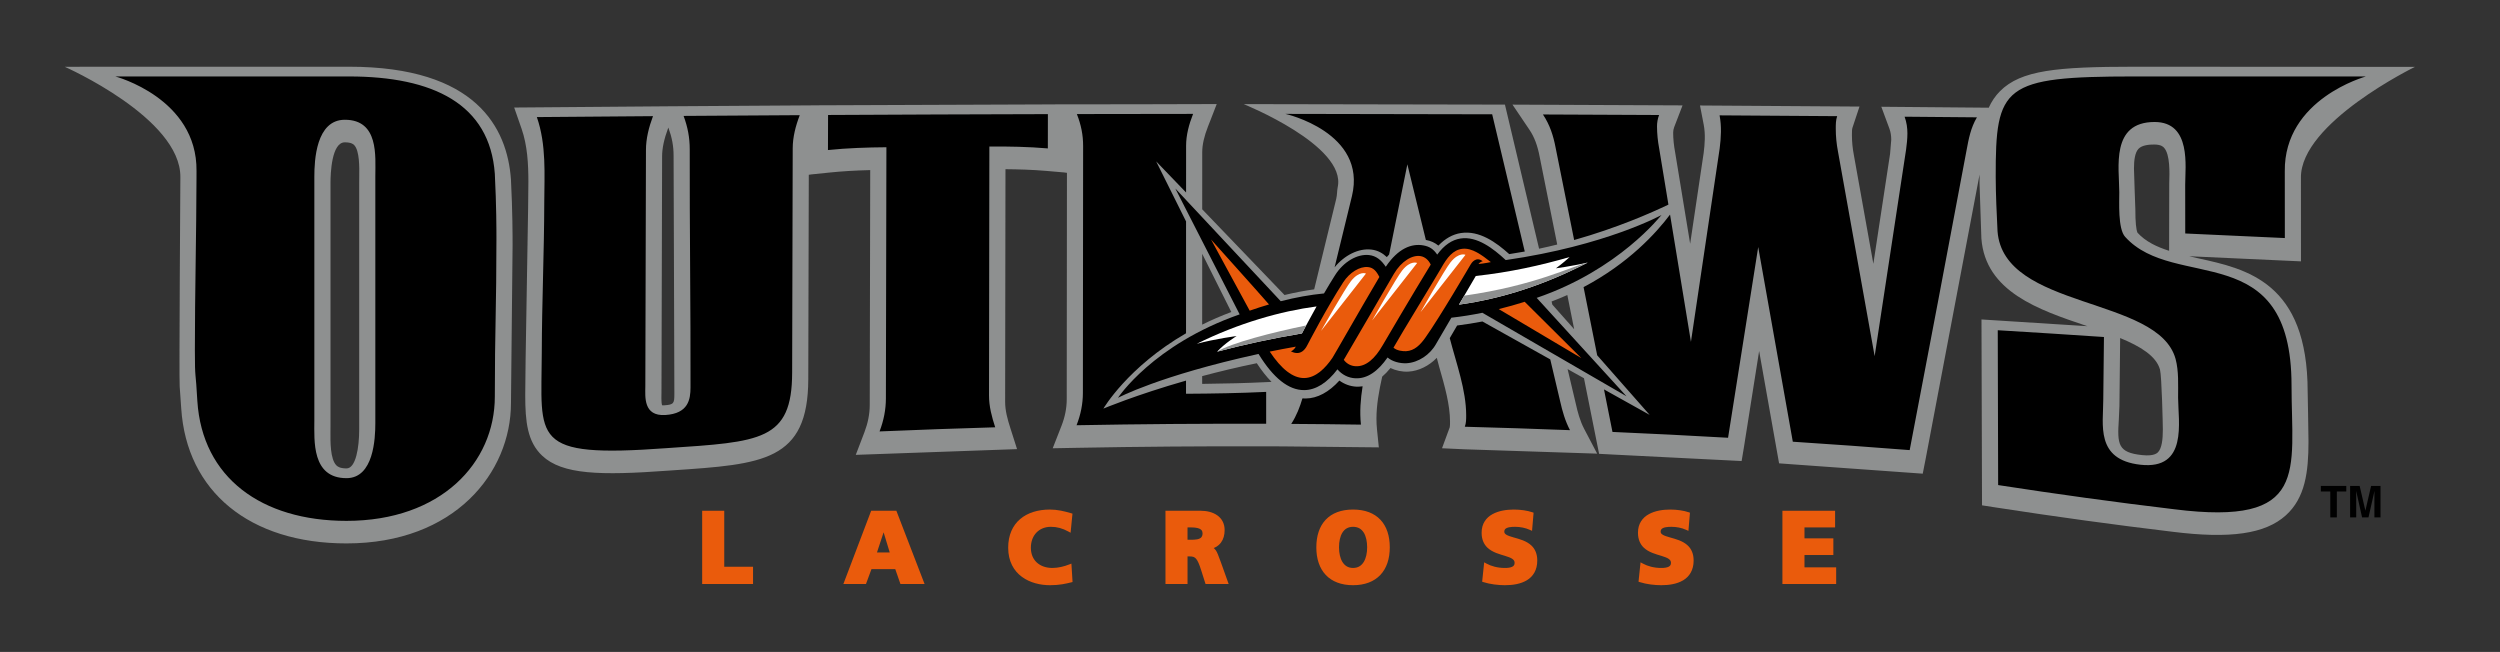 <?xml version="1.0" encoding="utf-8"?>
<!-- Generator: Adobe Illustrator 16.0.0, SVG Export Plug-In . SVG Version: 6.00 Build 0)  -->
<!DOCTYPE svg PUBLIC "-//W3C//DTD SVG 1.1//EN" "http://www.w3.org/Graphics/SVG/1.1/DTD/svg11.dtd">
<svg version="1.1" id="Layer_1" xmlns="http://www.w3.org/2000/svg" xmlns:xlink="http://www.w3.org/1999/xlink" x="0px" y="0px"
	 width="1024px" height="267.025px" viewBox="0 0 1024 267.025" enable-background="new 0 0 1024 267.025" xml:space="preserve">
<rect x="0" y="0" width="1024" height="267.025" fill="#333333" stroke="none"/>
<g id="Layer_2_1_">
	<g>
		<path fill="#8E9090" d="M989.164,27.392l-115.116-0.064c-31.653,0.022-46.269,1.423-54.838,10.015
			c-1.971,1.977-3.467,4.236-4.625,6.774c-2.323-0.021-43.998-0.389-43.998-0.389l3.328,8.995c0.493,1.339,0.743,2.866,0.743,4.531
			l-0.486,5.789c0.009-0.067-3.492,22.974-6.846,45.014c-3.982-22.213-7.992-44.602-7.992-44.602
			c-0.524-2.754-0.783-5.448-0.783-8.064V55.3c0-1.297,0-2.343,0.225-3.005l2.87-8.645l-65.327-0.443l1.529,7.913
			c0.756,3.922,0.412,8.014-0.022,11.5c0.003-0.07-2.711,18.232-5.541,37.238c-3.078-18.731-6.17-37.569-6.17-37.569
			c-0.521-2.762-0.775-5.376-0.79-7.923v-0.021c0-0.723,0.156-1.588,0.408-2.242l3.436-8.938l-69.656-0.312l6.989,10.361
			c1.958,2.913,3.279,6.41,4.149,11.019l7.188,35.921c-2.424,0.604-4.904,1.178-7.433,1.715
			c-7.077-29.889-13.984-59.03-13.984-59.03l-5.21-0.004l-101.806-0.195c0,0,42.195,16.965,38.522,34.013
			c-0.317,1.474-0.198,3.102-0.6,4.756l-9.038,37.103c-3.949,0.548-8.007,1.318-12.147,2.323
			c-1.229-1.32-19.137-19.946-33.718-35.107c0.003-13.466,0.009-23.383,0.009-23.383c0-3.062,0.784-6.536,2.398-10.635
			c0,0,0.612-1.538,1.037-2.624l2.498-6.465l-30.542,0.084c-13.172,0.012-29.395,0.036-31.988,0.039v-0.01l-4.469,0.018v0.006
			c-0.956,0.002-98.796,0.384-98.796,0.384v0.013c-2.515,0.016-54.308,0.354-55.569,0.362v-0.003l-6.489,0.052
			c-1.358,0.012-59.903,0.484-59.903,0.484l3.036,8.712c2.373,6.817,2.78,14.305,2.78,21.777c0,1.961-0.025,3.921-0.057,5.865
			l-0.054,5.095l-1.021,61.542l-0.088,8.152c-0.031,2.326-0.068,4.552-0.068,6.666c0,10.905,0.88,19.075,6.942,24.801
			c8.229,7.762,23.79,8.146,51.48,6.126l2.011-0.141c36.906-2.479,55.432-3.729,55.5-37.368l0.206-83.692l1.215-0.163l7.314-0.752
			c5.004-0.519,10.305-0.837,16.635-1.002c-0.022,11.767-0.197,96.223-0.197,96.223c-0.003,3.635-0.731,7.367-2.157,11.096
			l-3.562,9.322l66.062-2.349l-2.664-8.345c-1.33-4.093-2.22-7.536-2.22-11.017c0-0.016,0.125-86.114,0.137-95.295
			c5.171,0.052,10.865,0.193,16.776,0.703l7.177,0.622l1.225,0.161c-0.024,24.303-0.088,92.864-0.088,92.864
			c-0.013,3.53-0.729,7.156-2.136,10.744l-3.61,9.218l9.892-0.188c25.485-0.481,51.567-0.688,77.52-0.615l6.627,0.025
			c1.533,0.016,39.542,0.408,39.542,0.408l-0.752-7.382c-0.151-1.452-0.223-2.907-0.223-4.372c0-5.604,1.031-11.317,2.354-17.219
			c1.161-1.002,2.296-2.177,3.397-3.529c2.154,1.043,4.74,1.609,7.311,1.474c4.237-0.229,8.522-2.383,11.657-5.658
			c0.562,2.12,1,3.777,1,3.777c2.268,7.914,4.403,15.391,4.419,22.354c0,0.774,0,1.955-0.116,2.316l-3.166,8.598l9.146,0.422
			l54.406,1.784l-5.289-10.079c-1.756-3.312-2.745-7.145-3.404-10.109c-0.006-0.021-1.333-5.634-3.423-14.443
			c2.255,1.259,4.504,2.514,6.712,3.744l6.191,30.961l5.189,0.274l53.195,2.68l0.974-5.861c0,0,3.1-19.603,6.196-39.215
			c3.629,20.455,8.169,46.019,8.169,46.019l5.188,0.383l53.654,3.848l1.137-5.765c0,0,20.034-105.63,22.146-116.771
			c0,0.732-0.014,1.419-0.014,2.173c0,0.447,0,1.348,0,1.565l0.754,22.467c1.654,21.851,23.6,29.243,42.967,35.771l0.477,0.153
			c-10.031-0.637-43.401-2.76-43.401-2.76l0.218,76.137l5.591,0.868c25.019,3.858,48.673,7.112,72.326,9.942
			c23.733,2.986,38.1,0.915,46.544-6.728c7.938-7.178,9.263-17.78,9.263-30.229c0-3.014-0.338-20.38-0.338-20.38
			c-0.03-44.848-24.927-50.298-44.926-54.671c-1.229-0.271-2.407-0.558-3.611-0.832c3.449,0.16,45.797,2.097,45.797,2.097
			l-0.018-34.219C942.199,50.278,989.164,27.392,989.164,27.392z M272.122,166.016c-0.608,0.038-0.755,0.003-0.943-0.034
			c-0.2-0.646-0.268-1.765-0.268-2.801c0-0.469,0.006-0.894,0.012-1.225l0.017-1.094l0.258-96.784c0-3.354,0.806-7.128,2.458-11.576
			l0.09-0.242l0.054,0.138c1.433,3.865,2.101,7.461,2.101,11.3l0.163,48.131l0.156,49.446
			C276.213,165.117,276.097,165.76,272.122,166.016z M492.423,103.962c5.771,11.576,10.887,21.818,11.923,23.842
			c-4.271,1.586-8.236,3.332-11.936,5.165C492.414,124.063,492.417,113.83,492.423,103.962z M518.304,156.538
			c-7.724,0.372-16.137,0.59-25.897,0.702c0-0.764,0-1.845,0-3.181c6.852-1.833,14.365-3.646,22.373-5.287
			c1.974,3.016,3.99,5.564,6.046,7.648L518.304,156.538z M635.83,124.762c-0.098-0.424-0.196-0.843-0.3-1.269
			c2.227-0.844,4.378-1.726,6.448-2.65l2.799,14C640.849,130.394,637.601,126.73,635.83,124.762z M883.816,185.34
			c-1.381,1.3-4.24,1.3-6.399,1.071c-9.962-1.043-10.221-4.354-9.543-14.649l0.241-5.496l0.275-25.539c0,0,0.017-1.224,0.023-2.267
			c8.188,3.366,14.782,7.335,16.322,12.928c0.712,2.637,1.165,22.623,1.165,24.591C885.903,179.869,885.502,183.741,883.816,185.34z
			 M888.52,75.028c0,0-0.051,25.854-0.051,27.704c-5.09-1.625-9.621-3.779-12.935-7.39c-0.59-1.255-0.896-4.464-0.896-9.631
			c0-0.729-0.565-14.495-0.565-16.678c0-3.368,0.393-6.524,1.854-8.078c1.409-1.494,4.326-1.783,6.526-1.756
			c2.712,0.029,3.555,0.915,3.872,1.252C888.932,63.173,888.662,70.883,888.52,75.028z M142.928,27.326L26.5,27.349
			c0,0,47.63,21.009,47.381,45.236c0,0.07-0.562,82.714-0.281,85.701l0.627,8.923c2.183,34.184,28.122,55.374,67.695,55.374
			c44.233,0,67.374-28.924,67.374-57.504l0.659-64.455c0-3.833,0-14.016-0.668-27.118C207.784,52.367,195.062,27.326,142.928,27.326
			z M147.144,72.509l-0.019,2.265v101.155c0,7.354-1.365,15.939-5.203,15.939c-2.892,0-3.834-0.949-4.141-1.256
			c-2.53-2.55-2.464-9.683-2.423-13.936l0.013-1.771v-99.91c0-3.913,0.425-16.698,5.874-16.698c2.714,0,3.532,0.834,3.807,1.104
			C147.3,61.688,147.203,68.463,147.144,72.509z"/>
		<polygon points="961.04,199.031 961.04,201.317 957.167,201.317 957.167,211.929 954.488,211.929 954.488,201.317 
			950.616,201.317 950.616,199.031 		"/>
		<path d="M971.2,199.031h3.86v12.896h-2.498v-8.722c0-0.25,0-0.604,0.007-1.058c0.009-0.453,0.012-0.804,0.012-1.04l-2.447,10.817
			h-2.624l-2.424-10.817c0,0.236,0,0.587,0.008,1.04c0.006,0.452,0.012,0.808,0.012,1.058v8.722h-2.497v-12.896h3.905l2.347,10.141
			L971.2,199.031z"/>
		<path d="M142.928,31.315c-3.342,0-95.648,0.015-95.648,0.015s33.528,8.878,33.212,38.695c0,1.535-0.006,2.531-0.006,2.696
			c-0.054,23.553-0.666,47.106-0.666,70.66c0,12.917,0.332,7.914,1.012,20.849c2.008,31.437,26.32,49.117,61.09,49.117
			c38.762,0,60.759-23.828,60.759-50.896c0-27.378,0.659-36.818,0.659-64.45c0-3.88,0-13.853-0.659-26.785
			C200.642,42.572,177.361,31.315,142.928,31.315z M153.736,72.14v101.168c0,6.34-0.684,22.545-11.814,22.545
			c-14.334,0-13.166-15.475-13.166-23.578V72.367c0-6.601,0.675-23.312,12.488-23.312C155.226,49.054,153.736,64.029,153.736,72.14z
			 M679.585,60.737c-0.565-2.995-0.858-5.985-0.874-8.968c-0.01-1.491,0.274-3.174,0.849-4.664
			c-15.852-0.081-31.722-0.152-47.575-0.217c2.855,4.25,4.291,8.863,5.169,13.481c2.534,12.62,5.072,25.273,7.611,37.943
			c17.603-4.967,31.535-11.104,38.618-14.507C682.114,76.116,680.85,68.412,679.585,60.737z M618.183,104.084
			c2.146-0.318,4.268-0.678,6.358-1.062c-4.453-18.793-8.9-37.527-13.344-56.206c-28.231-0.087-56.456-0.148-84.689-0.166
			c0-0.012,33.536,7.573,27.249,33.675c-2.366,9.73-4.74,19.441-7.105,29.166c4.045-4.97,9.803-7.835,14.982-7.274
			c2.835,0.312,4.854,1.61,6.408,3.088c0.312-0.373,0.631-0.718,0.942-1.057c2.487-12.308,4.978-24.608,7.47-36.938
			c2.53,10.299,5.053,20.646,7.577,30.975l0.084,0.013c2.008,0.363,3.625,1.138,5.046,2.299c2.755-2.873,5.841-4.628,9.232-5.146
			C605.941,94.299,612.817,99.255,618.183,104.084z M282.515,61.187c-0.075,32.448,0.406,65.051,0.319,97.484
			c-0.007,4.962-0.884,10.718-10.293,11.315c-9.122,0.581-8.235-7.549-8.213-11.777c0.075-32.261,0.168-64.521,0.256-96.772
			c0-4.62,1.158-9.253,2.876-13.863c-15.842,0.108-31.713,0.241-47.565,0.383c3.953,11.367,3.08,23.536,3.036,34.933
			c-0.05,20.428-0.968,41.103-1.021,61.539c-0.081,35.661-5.24,43.262,51.175,39.128c38.478-2.599,51.322-2.942,51.378-30.924
			c0.075-30.651,0.15-61.295,0.231-91.937c0.016-4.5,1.159-9.033,2.886-13.524c-15.871,0.087-31.723,0.187-47.581,0.305
			C281.694,52.038,282.528,56.42,282.515,61.187z M339.133,61.457c7.988-0.826,15.958-1.077,23.94-1.145
			c-0.062,34.312-0.136,68.642-0.209,102.961c-0.009,4.44-0.868,8.918-2.597,13.438c15.786-0.671,31.573-1.229,47.368-1.689
			c-1.412-4.354-2.548-8.545-2.536-13.115c0.062-33.966,0.088-67.929,0.146-101.896c7.994-0.047,15.964,0.092,23.952,0.781
			c0-4.685,0.013-9.365,0.019-14.047c-30.017,0.071-60.034,0.189-90.039,0.351C339.164,51.877,339.146,56.669,339.133,61.457z
			 M781.273,54.627c0,2.35-0.268,4.483-0.541,6.633c-4.281,28.396-8.584,56.598-12.876,84.629
			c-5.014-28.165-10.023-56.121-15.033-83.889c-0.587-3.086-0.889-6.165-0.889-9.236c0-1.727-0.013-3.46,0.562-5.184
			c-16.045-0.122-32.093-0.234-48.154-0.333c0.867,4.529,0.605,9.044,0.037,13.561c-3.916,26.521-7.839,52.919-11.771,79.206
			c-2.854-17.431-5.702-34.792-8.555-52.123c-5.648,7.523-16.961,19.975-35.424,29.711c1.855,9.292,3.717,18.604,5.58,27.927
			c10.6,12.021,21.492,24.408,21.492,24.408s-8.091-4.516-18.706-10.441c1.159,5.806,2.312,11.604,3.473,17.426
			c15.78,0.688,31.563,1.479,47.349,2.386c4.113-25.913,8.229-51.952,12.345-78.12c4.722,26.417,9.453,53,14.172,79.738
			c15.961,1.039,31.905,2.186,47.868,3.438c7.762-40.471,15.541-81.428,23.317-122.911c0.838-4.528,1.67-9.057,4.229-13.393
			c-9.877-0.094-19.759-0.178-29.624-0.259C780.985,50.148,781.273,52.488,781.273,54.627z M634.99,147.21
			c-14.362-8.021-27.156-15.171-27.787-15.533c-3.454,0.674-6.921,1.221-10.362,1.649c-0.719,1.229-1.924,3.291-3.021,5.174
			c2.714,10.438,6.708,21.245,6.727,31.551c0,1.646,0,3.285-0.567,4.74c14.358,0.381,28.736,0.85,43.092,1.405
			c-1.999-3.778-3.145-7.869-4.019-11.771C637.697,158.678,636.345,152.947,634.99,147.21z M555.54,158.377
			c-2.525-0.131-4.89-1.021-6.927-2.495c-4.252,4.693-8.974,7.311-13.837,7.343c-0.436,0.003-0.868-0.013-1.301-0.048
			c-1.056,3.545-2.399,7.064-4.577,10.453c9.513,0.056,19.029,0.156,28.541,0.299c-0.562-5.252-0.153-10.486,0.684-15.707
			C557.273,158.349,556.415,158.421,555.54,158.377z M485.791,155.895c-20.667,5.905-33.842,11.473-33.842,11.473
			s9.909-17.021,33.849-30.854c0.006-15.27,0.009-30.539,0.012-45.809c-6.521-13.099-12.251-24.603-12.251-24.603
			s5.169,5.374,12.259,12.745c0.003-6.381,0.003-12.759,0.007-19.139c0-4.343,1.143-8.7,2.861-13.058
			c-15.866,0.007-31.726,0.031-47.602,0.069c1.717,4.354,2.573,8.542,2.561,13.097c-0.036,33.734-0.057,67.469-0.094,101.207
			c-0.013,4.362-0.868,8.751-2.592,13.157c25.889-0.49,51.771-0.688,77.66-0.607c0-4.35,0-8.688,0-13.056
			c-10.854,0.515-21.704,0.705-32.828,0.77C485.791,159.488,485.791,157.691,485.791,155.895z M969.034,31.327
			c0,0-92.032-0.015-94.986-0.015c-53.657,0.039-56.692,3.802-56.604,41.235c0.029,7.306,0.387,14.855,0.745,22.174
			c2.445,32.244,65.826,26.478,72.924,52.287c1.359,5.04,1.021,10.692,1.035,15.874c0.025,9.865,4.099,29.652-15.435,27.473
			c-18.549-2.066-15.188-16.515-15.215-26.708c0.102-8.529,0.194-17.067,0.278-25.611c-14.498-0.987-28.98-1.899-43.498-2.773
			c0.057,21.146,0.119,42.284,0.162,63.42c23.951,3.697,47.873,7.014,72.101,9.905c55.526,6.999,48.087-15.515,48.069-50.76
			c-0.031-61.044-47.868-38.281-68.145-60.813c-3.042-3.29-2.379-14.428-2.406-18.312c-0.021-9.999-3.613-28.738,14.467-28.738
			c15.18,0,12.507,18.472,12.53,25.634c0,6.67,0,13.351,0.02,20.032c13.601,0.588,27.214,1.215,40.798,1.874
			c-0.006-9.104-0.025-18.202-0.025-27.3C935.501,40.421,969.021,31.385,969.034,31.327z"/>
		<path d="M680.56,88.063c0,0-22.719,12.547-63.818,18.463c-5.083-4.718-11.722-9.873-18.493-8.839
			c-3.562,0.543-6.773,2.771-9.568,6.605c-1.543-2.288-3.183-3.325-5.647-3.771c-4.882-0.874-10.327,1.196-15.412,8.719v0.051
			c-1.87-2.806-3.947-4.496-6.876-4.819c-4.831-0.521-10.396,2.747-13.835,8.141c-1.521,2.383-3.088,4.985-4.597,7.579
			c-5.68,0.555-11.588,1.616-17.721,3.188l-43.181-46.158l26.348,51.547c-35.571,12.413-49.844,34.185-49.844,34.185
			s16.798-9.052,57.58-17.978c6.043,9.868,12.32,14.859,18.688,14.815c4.802-0.031,9.44-2.979,13.626-8.507
			c1.888,2.2,4.427,3.516,7.3,3.661c4.941,0.265,9.313-2.889,13.235-8.517c1.918,1.671,5.055,2.499,7.783,2.355
			c4.783-0.262,9.662-3.479,12.143-8.013l6.212-10.634c4.25-0.479,8.5-1.158,12.743-2.029l0.081,0.08l58.904,34.128l-36.785-40.306
			C663.215,110.447,680.2,88.332,680.56,88.063z"/>
		<path fill="#FFFFFF" d="M637.289,109.906c0,0,2.816-2.02,5.633-4.625c-11.904,3.447-24.646,6.271-38.436,7.756
			c-0.957,1.627-6.587,11.237-6.587,11.237l-0.302,0.508c18.037-2.512,35.479-8.323,52.726-17.233
			C643.685,109.051,637.289,109.906,637.289,109.906z"/>
		<path fill="#FFFFFF" d="M490.197,140.822c7.652-2.069,16.321-3.174,16.321-3.174s-4.759,2.857-7.993,6.398
			c10.955-2.913,22.629-5.442,34.749-7.479c0.944-1.806,3.22-6.103,5.994-11.056C524.684,127.436,507.376,132.292,490.197,140.822z"
			/>
		<path fill="#EA5B0C" d="M496.046,98.106c0,0,19.049,21.188,23.734,26.599c-2.601,0.766-5.234,1.607-7.907,2.545
			C510.508,124.772,496.046,98.106,496.046,98.106z M566.365,141.386c0.521-0.946,12.729-21.715,19.664-33.003
			c-0.899-1.903-2.354-3.152-4.115-3.468c-3.336-0.6-7.858,1.942-11.006,7.317c-3.188,5.446-13.441,23.162-20.499,35.163
			c1.196,1.587,2.873,2.505,4.875,2.611C559.426,150.227,563.139,146.991,566.365,141.386z M624.566,123.604
			c-3.542,1.118-7.104,2.118-10.677,3.001c7.748,4.636,33.841,20.081,33.841,20.081l-23.039-22.895L624.566,123.604z
			 M560.365,109.395c-3.416-0.367-7.563,2.205-10.174,6.214c-6.767,10.421-14.63,25.611-14.63,25.611
			c-0.312,0.562-2.211,5.104-6.818,2.68c0,0,1.147-0.306,2.028-1.917c-3.608,0.639-7.177,1.312-10.691,2.029
			c4.784,7.211,9.509,10.864,14.081,10.833c4.756-0.027,8.732-4.057,11.589-8.256c0.506-0.693,11.549-20.14,19.237-33.141
			C563.747,111.002,562.517,109.629,560.365,109.395z M607.334,107.021c0,0-0.987,0.119-1.749,1.112
			c2.293-0.188,5.062-0.773,5.062-0.773c-3.646-2.884-7.693-5.915-11.653-5.454c-3.844,0.443-6.273,3.604-8.65,7.829
			c-2.788,4.845-16.528,27.201-19.577,32.68c1.433,1.262,3.854,1.499,5.176,1.43c3.456-0.188,5.807-2.635,7.836-5.477
			c5.862-8.216,18.279-29.499,18.6-30.049C602.693,107.771,604.561,104.812,607.334,107.021z"/>
		<path fill="#FFFFFF" d="M541.072,135.562c0,0,9.918-17.465,12.298-20.444c3.467-4.33,6.134-3.073,6.134-3.073L541.072,135.562z
			 M580.471,107.71c0,0-2.667-1.256-6.134,3.075c-2.382,2.979-12.301,20.443-12.301,20.443L580.471,107.71z M600.264,104.373
			c0,0-2.661-1.257-6.127,3.074c-2.386,2.979-12.305,20.442-12.305,20.442L600.264,104.373z"/>
		<path fill="#8E9090" d="M498.525,144.046c10.955-2.913,22.629-5.442,34.749-7.479c0.475-0.903,1.731-3.264,1.731-3.264
			C521.473,136.068,504.11,140.505,498.525,144.046z M599.765,121.1c-1.056,1.8-1.863,3.175-1.863,3.175l-0.302,0.508
			c18.037-2.512,35.479-8.323,52.726-17.233C643.685,109.051,628.991,116.927,599.765,121.1z"/>
		<polygon fill="#EA5B0C" points="288.317,209.911 295.94,209.911 295.94,232.853 307.735,232.853 307.735,238.501 288.317,238.501 
					"/>
		<polygon fill="#EA5B0C" points="288.317,209.911 288.317,210.623 295.232,210.623 295.232,233.559 307.026,233.559 
			307.026,237.792 289.026,237.792 289.026,209.911 288.317,209.911 288.317,210.623 288.317,209.911 287.608,209.911 
			287.608,239.211 308.445,239.211 308.445,232.141 296.649,232.141 296.649,209.205 287.608,209.205 287.608,209.911 		"/>
		<path fill="#EA5B0C" d="M357.321,209.911h9.34l11.015,28.59h-8.354l-2.127-6.104h-10.736l-2.249,6.104h-7.738L357.321,209.911z
			 M361.99,215.811h-0.079l-3.687,11.185h7.164L361.99,215.811z"/>
		<path fill="#EA5B0C" d="M357.321,209.911v0.712h8.853l10.468,27.169h-6.815l-2.127-6.104h-11.732l-2.249,6.104H347.5
			l10.484-27.628L357.321,209.911v0.712V209.911l-0.662-0.25l-11.214,29.55h9.259l2.249-6.104h9.74l2.126,6.104h9.89l-11.561-30.006
			H356.83l-0.171,0.456L357.321,209.911z M361.99,215.811v-0.709h-0.079h-0.512l-4.153,12.604h9.1l-3.831-12.604h-0.523
			L361.99,215.811l-0.678,0.206l3.123,10.271h-5.229l3.379-10.256l-0.675-0.224v0.709h0.079V215.811l-0.678,0.206L361.99,215.811z"
			/>
		<path fill="#EA5B0C" d="M438.572,237.849c-2.173,0.531-4.592,1.145-8.482,1.145c-7.617,0-16.42-3.853-16.42-14.665
			c0-9.95,6.961-14.905,16.38-14.905c2.908,0,5.737,0.656,8.479,1.477l-0.612,6.186c-2.46-1.35-4.833-2.008-7.454-2.008
			c-5.406,0-8.928,3.932-8.928,9.253c0,5.613,3.97,9.02,9.541,9.02c2.501,0,5.037-0.662,7.129-1.479L438.572,237.849z"/>
		<path fill="#EA5B0C" d="M438.572,237.849l-0.168-0.688c-2.176,0.528-4.494,1.12-8.313,1.12c-3.689,0.003-7.66-0.939-10.646-3.138
			c-2.985-2.203-5.055-5.602-5.064-10.815c0.006-4.812,1.657-8.294,4.409-10.645c2.752-2.345,6.674-3.554,11.261-3.554
			c2.803,0,5.562,0.634,8.276,1.445l0.203-0.68l-0.706-0.069l-0.612,6.184l0.705,0.071l0.341-0.624
			c-2.542-1.395-5.057-2.098-7.795-2.093c-2.873-0.005-5.313,1.056-7.008,2.854c-1.692,1.792-2.632,4.292-2.629,7.107
			c-0.006,2.974,1.062,5.444,2.91,7.14c1.839,1.693,4.413,2.589,7.339,2.586c2.626,0,5.232-0.688,7.389-1.527l-0.259-0.656
			l-0.708,0.043l0.368,5.981L438.572,237.849l-0.168-0.688L438.572,237.849l0.709-0.043l-0.433-6.959l-0.904,0.356
			c-2.03,0.8-4.493,1.434-6.87,1.431c-2.646,0-4.843-0.804-6.38-2.214c-1.534-1.416-2.448-3.451-2.452-6.094
			c0-2.504,0.825-4.637,2.242-6.134c1.424-1.503,3.442-2.407,5.977-2.41c2.502,0.003,4.734,0.617,7.114,1.918l0.938,0.518
			l0.775-7.831l-0.56-0.169c-2.771-0.828-5.668-1.506-8.683-1.506c-4.831,0-9.097,1.268-12.183,3.893
			c-3.085,2.616-4.912,6.59-4.906,11.724c-0.013,5.604,2.32,9.538,5.643,11.96c3.32,2.432,7.562,3.411,11.486,3.411
			c3.963,0.004,6.48-0.631,8.651-1.161l0.572-0.143l-0.032-0.59L438.572,237.849z"/>
		<path fill="#EA5B0C" d="M478.086,209.911h13.597c5.078,0,9.218,2.299,9.218,7.211c0,3.808-1.808,6.349-5.49,7.204v0.088
			c2.46,0.65,2.623,2.821,4.057,6.302l2.782,7.785h-7.941l-1.64-5.155c-1.555-4.921-2.542-6.148-5.365-6.148h-1.599v11.306h-7.617
			L478.086,209.911L478.086,209.911z M485.703,221.788h2.005c2.46,0,5.571-0.075,5.571-3.313c0-2.664-2.661-3.153-5.571-3.153
			h-2.005V221.788z"/>
		<path fill="#EA5B0C" d="M478.086,209.911v0.712h13.597c2.435-0.003,4.602,0.556,6.104,1.63c1.496,1.082,2.392,2.614,2.403,4.869
			c0,1.795-0.422,3.216-1.222,4.283c-0.803,1.064-2.001,1.827-3.722,2.232l-0.547,0.125v0.649v0.544l0.526,0.14
			c1.026,0.294,1.458,0.759,1.962,1.724c0.479,0.965,0.89,2.392,1.619,4.163l0.656-0.269l-0.669,0.238l2.445,6.838h-6.417
			l-1.484-4.664c-0.79-2.48-1.424-4.082-2.346-5.166c-0.924-1.102-2.201-1.493-3.694-1.476H485.7h-0.708v11.306h-6.199v-27.881
			L478.086,209.911v0.711V209.911h-0.709v29.3h9.035v-11.306h0.89c1.33,0.019,1.958,0.239,2.62,0.979
			c0.669,0.761,1.307,2.234,2.071,4.672l1.796,5.652h9.465l-3.126-8.751l-0.006-0.015c-0.703-1.7-1.093-3.1-1.665-4.259
			c-0.553-1.148-1.434-2.099-2.867-2.461l-0.18,0.688h0.708v-0.088h-0.708l0.159,0.692c1.968-0.456,3.513-1.395,4.533-2.764
			c1.024-1.372,1.507-3.124,1.507-5.135c0.012-2.658-1.162-4.73-3.001-6.023c-1.837-1.307-4.282-1.894-6.926-1.894h-14.306v0.706
			h0.708L478.086,209.911L478.086,209.911z M485.703,221.788v0.709h2.005c1.24-0.008,2.695-0.003,3.966-0.49
			c0.635-0.247,1.23-0.638,1.658-1.238c0.428-0.596,0.659-1.376,0.656-2.294c0.031-1.587-0.906-2.729-2.118-3.223
			c-1.202-0.528-2.667-0.638-4.163-0.643h-2.005h-0.708v7.888h0.708L485.703,221.788h0.708v-5.762h1.296
			c1.415-0.003,2.735,0.138,3.591,0.518c0.847,0.416,1.239,0.851,1.271,1.931c-0.004,0.7-0.163,1.145-0.396,1.473
			c-0.34,0.481-0.941,0.781-1.765,0.951c-0.815,0.169-1.789,0.183-2.704,0.183H485.7v0.708h0.709L485.703,221.788L485.703,221.788z"
			/>
		<path fill="#EA5B0C" d="M554.21,209.421c9.422,0,14.338,5.612,14.338,14.786c0,9.095-4.997,14.784-14.338,14.784
			c-9.334,0-14.331-5.689-14.331-14.784C539.879,215.033,544.795,209.421,554.21,209.421z M554.21,233.346
			c4.632,0,6.479-4.428,6.479-9.139c0-4.952-1.847-9.134-6.479-9.134c-4.618,0-6.467,4.182-6.467,9.134
			C547.743,228.918,549.592,233.346,554.21,233.346z"/>
		<path fill="#EA5B0C" d="M554.21,209.421v0.709c4.575,0.006,7.938,1.349,10.188,3.729c2.248,2.387,3.438,5.885,3.439,10.35
			c-0.004,4.423-1.212,7.921-3.473,10.312c-2.267,2.395-5.624,3.757-10.156,3.761c-4.528-0.004-7.889-1.363-10.149-3.761
			c-2.261-2.392-3.47-5.89-3.473-10.312c0.003-4.465,1.193-7.963,3.441-10.35c2.248-2.381,5.607-3.724,10.181-3.729L554.21,209.421
			l-0.001-0.709c-4.844-0.006-8.649,1.455-11.211,4.176c-2.563,2.716-3.831,6.61-3.828,11.319
			c-0.003,4.672,1.286,8.562,3.856,11.288c2.568,2.725,6.377,4.209,11.183,4.202c4.81,0.007,8.616-1.477,11.186-4.202
			c2.574-2.727,3.864-6.616,3.86-11.288c0.004-4.709-1.264-8.604-3.829-11.319c-2.562-2.721-6.373-4.182-11.217-4.176
			L554.21,209.421L554.21,209.421z M554.21,233.346v0.706c2.551,0.018,4.456-1.275,5.581-3.139c1.137-1.861,1.602-4.262,1.604-6.706
			c-0.003-2.562-0.468-4.964-1.605-6.802c-1.131-1.841-3.042-3.062-5.578-3.041c-2.529-0.021-4.438,1.203-5.568,3.041
			c-1.14,1.838-1.604,4.237-1.605,6.802c0.003,2.444,0.471,4.845,1.604,6.706c1.121,1.861,3.026,3.154,5.571,3.139v-0.706v-0.712
			c-2.073-0.013-3.403-0.935-4.363-2.46c-0.94-1.531-1.396-3.705-1.395-5.967c-0.003-2.393,0.456-4.558,1.392-6.049
			c0.953-1.489,2.276-2.356,4.366-2.376c2.096,0.02,3.423,0.887,4.375,2.376c0.938,1.491,1.396,3.656,1.396,6.049
			c0.003,2.262-0.453,4.436-1.396,5.967c-0.958,1.525-2.292,2.447-4.372,2.46L554.21,233.346L554.21,233.346z"/>
		<path fill="#EA5B0C" d="M608.512,231.453c1.963,1.072,4.712,1.893,7.866,1.893c2.417,0,4.716-0.493,4.716-2.789
			c0-5.324-13.517-1.964-13.517-12.37c0-6.883,6.715-8.766,12.448-8.766c2.748,0,5.444,0.408,7.376,1.068l-0.499,5.894
			c-1.962-0.9-4.181-1.31-6.345-1.31c-1.927,0-5.116,0.16-5.116,2.662c0,4.629,13.512,1.52,13.512,11.838
			c0,7.411-6.229,9.418-12.575,9.418c-2.657,0-5.979-0.406-8.521-1.225L608.512,231.453z"/>
		<path fill="#EA5B0C" d="M608.512,231.453l-0.342,0.62c2.074,1.135,4.929,1.979,8.208,1.979c1.259-0.003,2.514-0.113,3.563-0.601
			c1.055-0.456,1.889-1.494,1.859-2.896c0.006-0.813-0.276-1.542-0.747-2.089c-0.831-0.962-2.069-1.449-3.435-1.908
			c-2.05-0.669-4.444-1.225-6.252-2.384c-1.799-1.168-3.059-2.781-3.083-5.989c0.019-3.198,1.485-5.084,3.71-6.345
			c2.227-1.244,5.24-1.715,8.029-1.712c2.676,0,5.318,0.4,7.145,1.031l0.231-0.674l-0.706-0.06l-0.499,5.891l0.706,0.062
			l0.293-0.646c-2.07-0.945-4.385-1.372-6.637-1.372c-0.986,0.005-2.319,0.031-3.512,0.434c-0.593,0.203-1.164,0.506-1.605,0.997
			c-0.444,0.483-0.717,1.171-0.709,1.942c-0.012,0.757,0.302,1.432,0.781,1.911c0.842,0.837,2.06,1.242,3.416,1.655
			c2.037,0.599,4.428,1.146,6.23,2.299c1.796,1.168,3.061,2.791,3.082,5.973c-0.021,3.504-1.407,5.545-3.565,6.883
			c-2.171,1.322-5.199,1.831-8.301,1.822c-2.587,0.004-5.868-0.398-8.305-1.187l-0.219,0.675l0.705,0.071l0.655-6.312
			L608.512,231.453l-0.342,0.62L608.512,231.453l-0.706-0.074l-0.716,6.886l0.547,0.178c2.648,0.851,6.014,1.256,8.741,1.256
			c3.244,0,6.502-0.5,9.034-2.029c2.542-1.521,4.27-4.19,4.251-8.096c0.009-2.73-0.925-4.709-2.327-6.062
			c-2.102-2.026-5.071-2.721-7.426-3.401c-1.178-0.331-2.205-0.662-2.857-1.055c-0.659-0.419-0.888-0.737-0.901-1.318
			c0.006-0.476,0.135-0.75,0.347-1c0.317-0.363,0.959-0.644,1.729-0.784c0.767-0.146,1.627-0.17,2.333-0.17
			c2.073,0,4.196,0.396,6.051,1.243l0.914,0.417l0.632-7.442l-0.521-0.184c-2.036-0.691-4.787-1.104-7.605-1.104
			c-2.945,0.003-6.155,0.475-8.721,1.894c-2.565,1.397-4.457,3.897-4.438,7.581c-0.009,2.752,0.925,4.731,2.326,6.083
			c2.103,2.024,5.067,2.72,7.411,3.455c1.171,0.362,2.188,0.734,2.836,1.188c0.646,0.476,0.927,0.888,0.941,1.646
			c-0.027,0.896-0.344,1.25-1.043,1.611c-0.703,0.334-1.806,0.472-2.964,0.466c-3.029,0.003-5.671-0.787-7.525-1.802l-0.938-0.51
			l-0.109,1.057L608.512,231.453z"/>
		<path fill="#EA5B0C" d="M672.559,231.453c1.97,1.072,4.717,1.893,7.866,1.893c2.421,0,4.713-0.493,4.713-2.789
			c0-5.324-13.517-1.964-13.517-12.37c0-6.883,6.718-8.766,12.452-8.766c2.751,0,5.449,0.408,7.373,1.068l-0.494,5.894
			c-1.964-0.9-4.183-1.31-6.345-1.31c-1.933,0-5.122,0.16-5.122,2.662c0,4.629,13.516,1.52,13.516,11.838
			c0,7.411-6.229,9.418-12.576,9.418c-2.657,0-5.979-0.406-8.519-1.225L672.559,231.453z"/>
		<path fill="#EA5B0C" d="M672.559,231.453l-0.341,0.624c2.077,1.131,4.934,1.975,8.207,1.975c1.259-0.003,2.52-0.113,3.563-0.601
			c1.056-0.456,1.887-1.494,1.856-2.896c0.006-0.813-0.276-1.542-0.746-2.089c-0.831-0.962-2.069-1.449-3.436-1.908
			c-2.049-0.669-4.444-1.225-6.252-2.384c-1.799-1.168-3.06-2.781-3.083-5.989c0.02-3.198,1.486-5.084,3.711-6.345
			c2.229-1.244,5.242-1.715,8.032-1.712c2.679,0,5.321,0.4,7.142,1.031l0.231-0.674l-0.706-0.06l-0.494,5.891l0.706,0.062
			l0.294-0.646c-2.073-0.945-4.385-1.372-6.639-1.372c-0.991,0.005-2.324,0.031-3.516,0.434c-0.594,0.203-1.165,0.506-1.606,0.997
			c-0.444,0.483-0.716,1.171-0.709,1.942c-0.011,0.757,0.303,1.432,0.782,1.911c0.842,0.837,2.062,1.242,3.416,1.655
			c2.036,0.599,4.431,1.146,6.233,2.299c1.796,1.168,3.06,2.791,3.082,5.973c-0.019,3.504-1.408,5.545-3.565,6.883
			c-2.172,1.322-5.198,1.831-8.302,1.822c-2.586,0.004-5.867-0.398-8.301-1.187l-0.218,0.675l0.705,0.071l0.65-6.312
			L672.559,231.453l-0.341,0.624L672.559,231.453l-0.705-0.074l-0.713,6.886l0.547,0.178c2.646,0.851,6.011,1.256,8.737,1.256
			c3.244,0,6.502-0.5,9.035-2.029c2.542-1.521,4.269-4.19,4.25-8.096c0.009-2.73-0.925-4.709-2.327-6.062
			c-2.101-2.026-5.071-2.721-7.429-3.401c-1.178-0.331-2.204-0.662-2.857-1.055c-0.659-0.419-0.888-0.737-0.901-1.318
			c0.007-0.476,0.135-0.75,0.348-1c0.318-0.363,0.958-0.644,1.729-0.784c0.766-0.146,1.628-0.17,2.337-0.17
			c2.071,0,4.195,0.396,6.053,1.243l0.915,0.417l0.624-7.442l-0.521-0.184c-2.028-0.691-4.78-1.104-7.604-1.104
			c-2.945,0.003-6.156,0.475-8.722,1.894c-2.565,1.397-4.46,3.897-4.439,7.581c-0.009,2.752,0.925,4.731,2.327,6.083
			c2.102,2.024,5.067,2.72,7.411,3.455c1.171,0.362,2.188,0.734,2.835,1.188c0.646,0.476,0.928,0.888,0.941,1.646
			c-0.026,0.896-0.343,1.253-1.04,1.611c-0.703,0.334-1.802,0.472-2.964,0.466c-3.024,0.003-5.668-0.787-7.523-1.805l-0.938-0.507
			l-0.106,1.057L672.559,231.453z"/>
		<polygon fill="#EA5B0C" points="730.788,209.911 750.943,209.911 750.943,215.322 738.408,215.322 738.408,221.216 
			750.237,221.216 750.237,226.625 738.408,226.625 738.408,233.097 751.387,233.097 751.387,238.501 730.788,238.501 		"/>
		<polygon fill="#EA5B0C" points="730.788,209.911 730.788,210.623 750.234,210.623 750.234,214.613 737.699,214.613 
			737.699,221.928 749.528,221.928 749.528,225.913 737.699,225.913 737.699,233.802 750.678,233.802 750.678,237.792 
			731.497,237.792 731.497,209.911 730.788,209.911 730.788,210.623 730.788,209.911 730.079,209.911 730.079,239.211 
			752.096,239.211 752.096,232.383 739.116,232.383 739.116,227.331 750.946,227.331 750.946,220.511 739.116,220.511 
			739.116,216.029 751.652,216.029 751.652,209.205 730.079,209.205 730.079,209.911 		"/>
	</g>
</g>
<g id="Guides">
</g>
</svg>
